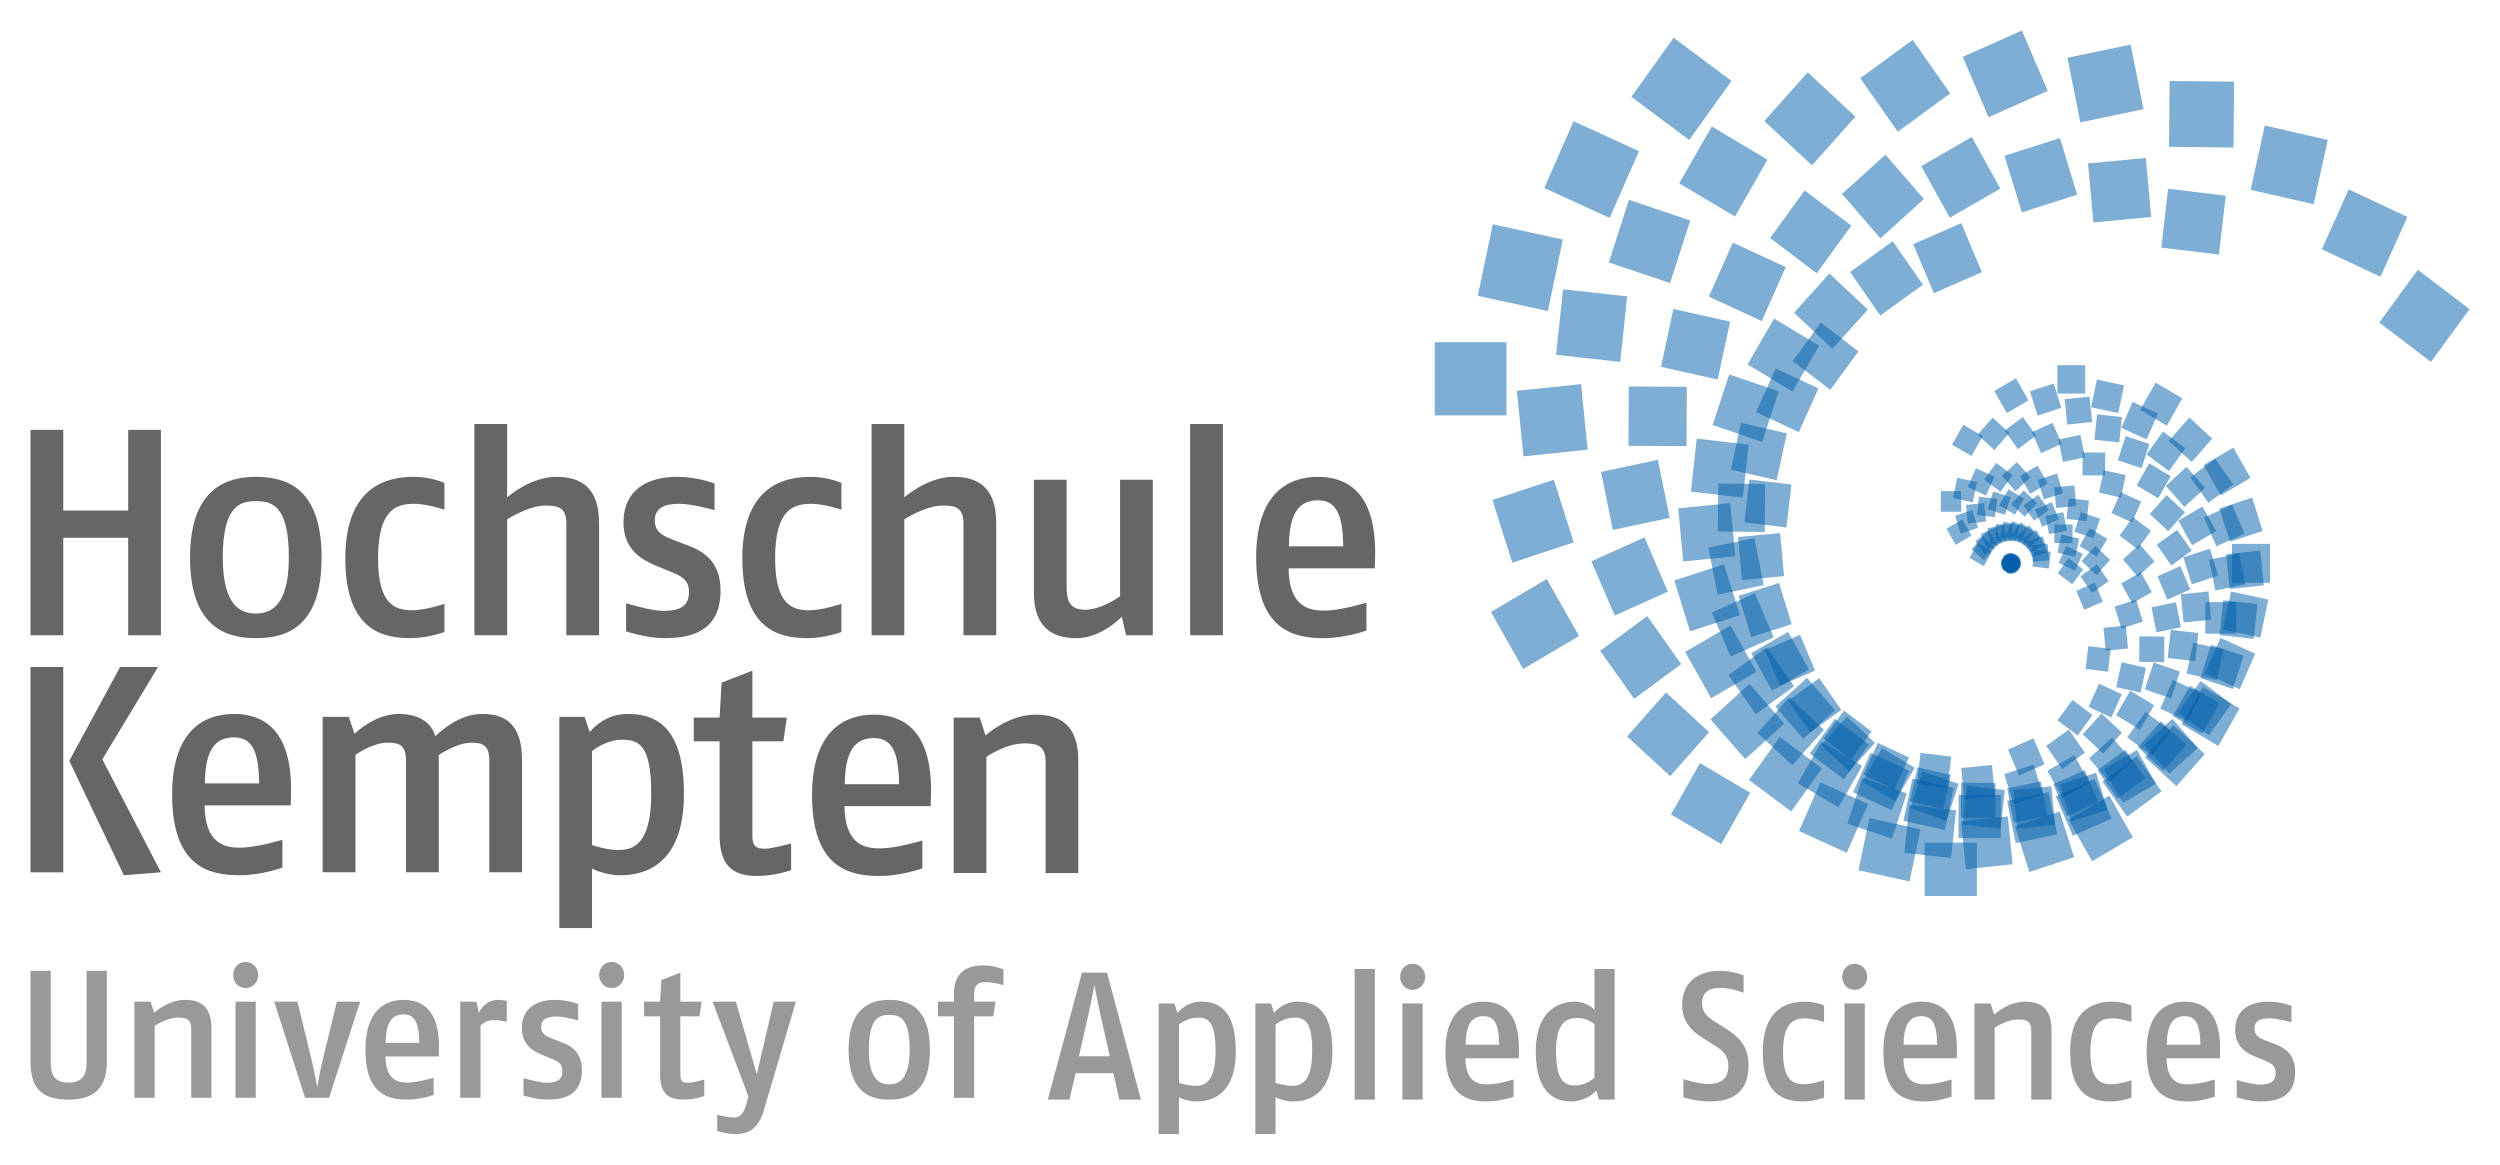 <svg xmlns="http://www.w3.org/2000/svg" xmlns:xlink="http://www.w3.org/1999/xlink" id="HS_Kempten_Logo" x="0px" y="0px" width="820px" height="382px" viewBox="0 0 820 382" xml:space="preserve"><path opacity="0.6" d="M321.366,235.366h-8.564v50.989h10.732V248.26c0,0,6.227-4.424,12.535-4.424c3.958,0,6.882,0.671,6.882,5.964 v36.555h10.738v-36.759c0-11.64-5.748-15.194-14.041-15.194c-8.949,0-16.398,6.831-16.398,6.831L321.366,235.366z M277.095,257.212 c0.095-10.88,3.29-15.115,9.51-15.115c5.659,0,8.199,4.043,8.287,15.115H277.095z M266.351,260.861 c0,23.667,12.062,26.462,22.139,26.462c7.26,0,14.041-2.502,14.041-2.502v-9.144c0,0-8.287,2.6-14.041,2.6 c-4.519,0-11.394-1.059-11.495-13.858h28.271l0.095-3.558c0.561-22.224-9.989-26.458-18.754-26.458 C276.994,234.402,266.351,239.696,266.351,260.861 M194.187,246.379c0.945-0.958,5.375-3.75,9.799-3.75 c5.564,0,9.61,1.635,9.61,17.696c0,16.363-5.653,18.48-10.738,18.48c-3.769,0-7.916-1.349-8.671-1.635V246.379z M191.742,235.127 h-8.287v69.271h10.732v-19.526c0.756,0.479,4.903,2.212,9.238,2.212c6.687,0,20.917-2.212,20.917-26.758 c0-23.755-10.928-26.159-18.56-26.159c-6.787,0-11.028,4.323-12.345,5.961L191.742,235.127z M20.745,218.77H10.006v67.346h10.738 V218.77z M42.039,208.359h10.745v-67.365H42.039v26.468H20.745v-26.468H10.006v67.365h10.738v-31.951h21.294V208.359z  M40.627,287.083l12.156-0.971l-19.227-37.037l18.282-30.306H39.405l-16.681,30.785L40.627,287.083z M67.196,256.963 c0.095-10.871,3.296-15.106,9.516-15.106c5.653,0,8.199,4.042,8.287,15.106H67.196z M56.452,260.625 c0,23.667,12.062,26.459,22.145,26.459c7.253,0,14.034-2.505,14.034-2.505v-9.138c0,0-8.293,2.596-14.034,2.596 c-4.525,0-11.4-1.059-11.495-13.858h28.264l0.094-3.554c0.561-22.233-9.988-26.458-18.748-26.458 C67.102,234.166,56.452,239.457,56.452,260.625 M94.742,182.858c0,16.637-6.592,18.374-10.839,18.374 c-4.235,0-10.833-1.632-10.833-18.374c0-16.939,5.653-18.48,10.833-18.48C89.089,164.378,94.742,165.538,94.742,182.858  M105.481,182.858c0-23.188-11.961-26.458-21.578-26.458c-9.604,0-21.571,3.851-21.571,26.458c0,23.094,12.062,26.459,21.571,26.459 C93.324,209.317,105.481,206.33,105.481,182.858 M114.411,235.127h-8.571v50.986h10.739v-38.479c0,0,5.375-4.046,10.738-4.046 c3.586,0,5.848,0.87,5.848,5.775v36.75h10.745v-38.479c0,0,5.93-4.046,10.738-4.046c3.58,0,5.842,0.87,5.842,5.775v36.75h10.739 v-36.75c0-11.545-5.187-15.197-13.096-15.197c-7.442,0-13.379,5.482-15.358,7.304c-1.417-4.9-5.936-7.304-11.967-7.304 c-8.104,0-14.513,6.542-14.513,6.542L114.411,235.127z M134.741,209.317c5.558,0,11.028-2.02,11.028-2.02v-9.242 c0,0-6.22,2.121-10.556,2.121c-5.748,0-11.211-2.02-11.211-17.031c0-16.357,6.22-17.897,11.961-17.897 c3.958,0,9.806,1.922,9.806,1.922v-8.75c0,0-4.248-2.02-10.083-2.02c-8.01,0-22.429,2.496-22.429,26.746 C113.257,207.2,126.076,209.317,134.741,209.317 M185.755,208.359h10.738v-36.762c0-11.542-5.747-15.197-14.041-15.197 c-8.571,0-16.108,6.728-16.108,6.728v-24.048H155.6v69.28h10.745v-38.013c0,0,6.977-4.521,12.528-4.521 c4.43,0,6.882,0.769,6.882,5.964V208.359z M214.775,170.734c0-4.141,3.107-5.486,8.01-5.486c4.613,0,11.589,2.108,11.589,2.108 v-8.747c0,0-5.47-2.209-12.251-2.209c-9.611,0-17.621,4.141-17.621,15.005c0,9.043,6.315,12.317,10.461,14.05l4.424,1.828 c3.775,1.538,6.598,2.596,6.598,6.926c0,5.287-3.958,6.157-8.577,6.157c-3.958,0-12.056-2.501-12.056-2.501v9.238 c0,0,6.781,2.215,12.528,2.215c8.76,0,18.464-2.118,18.464-15.692c0-8.845-4.991-12.5-10.171-14.523l-4.808-1.824 C218.166,176.024,214.775,174.965,214.775,170.734 M246.77,219.968l-10.089,3.942l-0.655,11.457h-8.476v7.796h8.476v30.882 c0,10.969,5.464,13.278,12.44,13.278c5.741,0,11.022-1.928,11.022-1.928v-8.757c0,0-6.031,1.739-8.672,1.739 c-2.445,0-4.046-0.488-4.046-4.235v-30.98h10.171l1.135-7.796H246.77V219.968z M264.97,209.317c5.558,0,11.022-2.02,11.022-2.02 v-9.242c0,0-6.22,2.121-10.549,2.121c-5.748,0-11.211-2.02-11.211-17.031c0-16.357,6.213-17.897,11.961-17.897 c3.958,0,9.799,1.922,9.799,1.922v-8.75c0,0-4.248-2.02-10.083-2.02c-8.01,0-22.422,2.496-22.422,26.746 C243.487,207.2,256.299,209.317,264.97,209.317 M316.022,208.359h10.745v-36.762c0-11.542-5.748-15.197-14.041-15.197 c-8.577,0-16.108,6.728-16.108,6.728v-24.048H285.88v69.28h10.739v-38.013c0,0,6.97-4.521,12.528-4.521 c4.43,0,6.875,0.769,6.875,5.964V208.359z M369.355,208.359h8.766v-50.999h-10.738v38.203c0,0-6.031,4.424-11.407,4.424 c-4.241,0-6.119-1.831-6.119-7.313v-35.313h-10.745v37.043c0,11.252,5.93,14.914,13.946,14.914c8.293,0,14.885-7.027,14.885-7.027 L369.355,208.359z M390.366,208.359h10.745v-69.28h-10.745V208.359z M440.567,179.2h-17.809c0.095-10.864,3.296-15.099,9.516-15.099 C437.934,164.101,440.473,168.141,440.567,179.2 M451.029,182.858c0.561-22.23-9.989-26.458-18.754-26.458 c-9.604,0-20.255,5.284-20.255,26.458c0,23.667,12.062,26.459,22.139,26.459c7.253,0,14.034-2.505,14.034-2.505v-9.138 c0,0-8.287,2.6-14.034,2.6c-4.525,0-11.4-1.059-11.489-13.854h28.264L451.029,182.858z"></path><path opacity="0.4" d="M611.646,329.14h-6.648v31.537h6.648V329.14z M466.632,329.14h-6.642v31.537h6.642V329.14z M203.923,328.544 h-6.642v31.537h6.642V328.544z M83.877,328.544h-6.642v31.537h6.642V328.544z M35.057,348.062v-29.633h-6.643v29.928 c0,4.945-2.042,6.73-5.886,6.73c-4.134,0-5.886-1.842-5.886-6.73v-29.928H10v29.633c0,8.566,3.321,12.613,12.528,12.613 C31.382,360.675,35.057,356.392,35.057,348.062 M62.729,360.081h6.642v-22.73c0-7.199-3.554-9.396-8.678-9.396 c-5.54,0-10.14,4.227-10.14,4.227l-1.166-3.637h-5.3v31.537h6.642v-23.559c0,0,3.844-2.748,7.745-2.748 c2.445,0,4.254,0.422,4.254,3.689V360.081z M84.697,319.796c0-2.381-1.802-4.275-4.14-4.275c-2.326,0-4.078,1.895-4.078,4.275 c0,2.379,1.752,4.285,4.078,4.285C82.895,324.081,84.697,322.175,84.697,319.796 M107.932,360.081l10.197-31.537h-7.632 l-4.72,19.404c-0.756,3.211-1.752,8.623-1.752,8.623s-0.933-5.297-1.746-8.623l-4.72-19.404h-7.631l10.133,31.537H107.932z  M137.52,342.046h-11.016c0.057-6.719,2.042-9.334,5.886-9.334C135.888,332.712,137.457,335.208,137.52,342.046 M143.929,346.515 l0.057-2.203c0.353-13.738-6.176-16.357-11.595-16.357c-5.943,0-12.528,3.268-12.528,16.357c0,14.639,7.461,16.363,13.694,16.363 c4.487,0,8.684-1.541,8.684-1.541v-5.652c0,0-5.129,1.605-8.684,1.605c-2.798,0-7.052-0.658-7.108-8.572H143.929z M162.041,334.56 c1.922,0,4.197,0.596,4.197,0.596v-6.848c0,0-1.456-0.354-2.975-0.354c-4.424,0-6.176,4.283-6.176,4.283l-0.87-3.693h-5.25v31.537 h6.642v-23.688C157.61,336.394,159.306,334.56,162.041,334.56 M177.524,336.815c0-2.559,1.922-3.395,4.954-3.395 c2.854,0,7.165,1.311,7.165,1.311v-5.41c0,0-3.378-1.367-7.575-1.367c-5.943,0-10.896,2.559-10.896,9.283 c0,5.594,3.907,7.609,6.466,8.682l2.741,1.131c2.332,0.951,4.077,1.607,4.077,4.285c0,3.277-2.445,3.813-5.3,3.813 c-2.445,0-7.461-1.547-7.461-1.547v5.707c0,0,4.197,1.367,7.751,1.367c5.419,0,11.425-1.309,11.425-9.695 c0-5.471-3.094-7.736-6.296-8.988l-2.974-1.131C179.623,340.085,177.524,339.437,177.524,336.815 M204.736,319.796 c0-2.381-1.809-4.275-4.141-4.275c-2.332,0-4.077,1.895-4.077,4.275c0,2.379,1.746,4.285,4.077,4.285 C202.928,324.081,204.736,322.175,204.736,319.796 M224.197,360.675c3.554,0,6.819-1.189,6.819-1.189v-5.41 c0,0-3.731,1.072-5.363,1.072c-1.512,0-2.502-0.303-2.502-2.619v-19.164h6.29l0.7-4.82h-6.989v-9.521l-6.239,2.436l-0.403,7.086 h-5.25v4.82h5.25v19.105C216.508,359.247,219.886,360.675,224.197,360.675 M250.514,364.251l10.543-35.707h-7.279l-5.539,23.803 l-6.875-23.803h-7.632l11.715,31.002l-0.41,1.73c-0.876,3.689-2.162,5.291-4.317,5.291c-1.689,0-5.476-0.893-5.476-0.893v5.297 c0,0,3.208,1.014,6.006,1.014C244.917,371.985,248.591,370.792,250.514,364.251 M298.371,344.312 c0,10.301-4.071,11.371-6.699,11.371c-2.622,0-6.699-1.012-6.699-11.371c0-10.469,3.491-11.426,6.699-11.426 C294.879,332.886,298.371,333.601,298.371,344.312 M305.013,344.312c0-14.334-7.398-16.357-13.341-16.357 c-5.942,0-13.341,2.379-13.341,16.357c0,14.287,7.455,16.363,13.341,16.363C297.501,360.675,305.013,358.837,305.013,344.312  M323.2,322.122c2.672,0,5.937,1.012,5.937,1.012v-5.184c0,0-2.912-1.301-6.706-1.301c-5.237,0-9.547,2.258-9.547,9.398v2.496h-5.25 v4.82h5.25v26.717h6.643v-26.717h6.289l0.7-4.82h-6.989v-2.496C319.526,323.315,320.686,322.122,323.2,322.122 M364.024,346.454 h-10.134l2.912-12.793c1.046-4.521,2.155-10.598,2.155-10.598s1.16,6.133,2.155,10.598L364.024,346.454z M367.112,360.675h7.108 l-11.123-41.652h-8.218l-11.186,41.652h7.102l1.985-8.682h12.415L367.112,360.675z M398.697,344.733 c0,10.111-3.498,11.426-6.642,11.426c-2.332,0-4.896-0.838-5.356-1.012v-19.039c0.573-0.602,3.314-2.334,6.05-2.334 C396.189,333.774,398.697,334.792,398.697,344.733 M405.333,344.733c0-14.695-6.75-16.189-11.476-16.189 c-4.197,0-6.813,2.678-7.631,3.693l-1.053-3.098h-5.124v42.846h6.649v-12.084c0.46,0.303,3.025,1.375,5.703,1.375 C396.536,361.276,405.333,359.901,405.333,344.733 M430.396,344.733c0,10.111-3.498,11.426-6.649,11.426 c-2.325,0-4.89-0.838-5.363-1.012v-19.039c0.586-0.602,3.327-2.334,6.063-2.334C427.888,333.774,430.396,334.792,430.396,344.733  M437.032,344.733c0-14.695-6.756-16.189-11.476-16.189c-4.197,0-6.818,2.678-7.638,3.693l-1.046-3.098h-5.123v42.846h6.636v-12.084 c0.473,0.303,3.038,1.375,5.716,1.375C428.235,361.276,437.032,359.901,437.032,344.733 M444.324,360.675h6.636v-42.838h-6.636 V360.675z M467.452,320.399c0-2.383-1.802-4.287-4.14-4.287c-2.332,0-4.078,1.904-4.078,4.287c0,2.381,1.746,4.281,4.078,4.281 C465.649,324.681,467.452,322.78,467.452,320.399 M491.733,342.651h-11.009c0.063-6.725,2.036-9.344,5.886-9.344 C490.101,333.308,491.676,335.804,491.733,342.651 M498.148,347.108l0.057-2.201c0.353-13.742-6.169-16.363-11.596-16.363 c-5.936,0-12.522,3.273-12.522,16.363c0,14.639,7.456,16.369,13.682,16.369c4.487,0,8.69-1.547,8.69-1.547v-5.654 c0,0-5.13,1.607-8.69,1.607c-2.786,0-7.045-0.658-7.096-8.574H498.148z M522.972,353.54c-0.529,0.414-3.157,2.496-6.006,2.496 c-3.264,0-6.592-0.775-6.592-11.129c0-9.936,3.681-11.006,7.172-11.006c2.735,0,4.959,1.605,5.426,1.963V353.54z M524.421,360.675 h5.187v-42.838h-6.636v13.445c-0.347-0.412-2.515-2.738-6.529-2.738c-3.907,0-12.705,1.789-12.705,16.363 c0,14.285,6.932,16.369,11.539,16.369c4.833,0,7.802-2.914,8.331-3.576L524.421,360.675z M558.275,329.14 c0-3.863,2.496-5.117,5.999-5.117c3.611,0,7.626,1.607,7.626,1.607v-5.711c0,0-3.436-1.49-7.865-1.49 c-5.363,0-12.289,2.439-12.289,11.186c0,5.357,3.025,8.455,6.403,10.598l3.958,2.496c2.747,1.729,4.789,3.277,4.789,6.959 c0,4.762-3.088,5.891-6.706,5.891c-2.912,0-8.041-1.604-8.041-1.604v5.947c0,0,4.027,1.375,8.564,1.375 c6.126,0,12.818-1.91,12.818-11.961c0-6.545-3.668-9.525-7.405-11.904l-3.371-2.143C560.248,333.661,558.275,332.181,558.275,329.14  M591.486,361.276c3.435,0,6.807-1.254,6.807-1.254v-5.713c0,0-3.845,1.314-6.529,1.314c-3.548,0-6.932-1.252-6.932-10.537 c0-10.115,3.85-11.064,7.398-11.064c2.457,0,6.063,1.186,6.063,1.186v-5.41c0,0-2.622-1.254-6.227-1.254 c-4.953,0-13.871,1.551-13.871,16.543C578.195,359.956,586.117,361.276,591.486,361.276 M612.459,320.399 c0-2.383-1.809-4.287-4.14-4.287c-2.332,0-4.078,1.904-4.078,4.287c0,2.381,1.746,4.281,4.078,4.281 C610.65,324.681,612.459,322.78,612.459,320.399 M635.398,342.651h-11.016c0.057-6.725,2.042-9.344,5.88-9.344 C633.754,333.308,635.335,335.804,635.398,342.651 M641.795,347.108l0.057-2.201c0.359-13.742-6.17-16.363-11.589-16.363 c-5.937,0-12.528,3.273-12.528,16.363c0,14.639,7.461,16.369,13.7,16.369c4.487,0,8.678-1.547,8.678-1.547v-5.654 c0,0-5.124,1.607-8.678,1.607c-2.805,0-7.052-0.658-7.108-8.574H641.795z M666.253,360.675h6.648v-22.729 c0-7.199-3.561-9.402-8.69-9.402c-5.539,0-10.134,4.229-10.134,4.229l-1.172-3.633h-5.294v31.535h6.636V337.11 c0,0,3.851-2.73,7.752-2.73c2.451,0,4.254,0.412,4.254,3.689V360.675z M692.299,361.276c3.435,0,6.818-1.254,6.818-1.254v-5.713 c0,0-3.851,1.314-6.528,1.314c-3.548,0-6.933-1.252-6.933-10.537c0-10.115,3.845-11.064,7.398-11.064 c2.445,0,6.063,1.186,6.063,1.186v-5.41c0,0-2.621-1.254-6.232-1.254c-4.96,0-13.871,1.551-13.871,16.543 C679.014,359.956,686.936,361.276,692.299,361.276 M721.723,342.651h-11.016c0.063-6.725,2.041-9.344,5.892-9.344 C720.09,333.308,721.659,335.804,721.723,342.651 M728.138,347.108l0.051-2.201c0.347-13.742-6.176-16.363-11.59-16.363 c-5.948,0-12.528,3.273-12.528,16.363c0,14.639,7.455,16.369,13.688,16.369c4.486,0,8.684-1.547,8.684-1.547v-5.654 c0,0-5.136,1.607-8.684,1.607c-2.798,0-7.052-0.658-7.108-8.574H728.138z M744.429,334.022c2.854,0,7.165,1.305,7.165,1.305v-5.416 c0,0-3.378-1.367-7.575-1.367c-5.937,0-10.89,2.564-10.89,9.285c0,5.598,3.895,7.613,6.459,8.686l2.742,1.131 c2.331,0.951,4.083,1.6,4.083,4.287c0,3.268-2.451,3.805-5.306,3.805c-2.445,0-7.455-1.547-7.455-1.547v5.711 c0,0,4.19,1.375,7.745,1.375c5.419,0,11.419-1.32,11.419-9.705c0-5.471-3.088-7.73-6.289-8.98l-2.975-1.135 c-1.979-0.768-4.078-1.428-4.078-4.045C739.475,334.854,741.397,334.022,744.429,334.022"></path><g opacity="0.5">	<rect x="470.615" y="112.242" fill="#005DA9" width="23.513" height="24.007"></rect>	<polygon fill="#005DA9" points="489.023,200.728 499.598,219.432 517.924,208.63 507.343,189.911  "></polygon>	<polygon fill="#005DA9" points="548.072,267.147 564.564,276.868 574.08,260.032 557.595,250.305  "></polygon>	<rect x="631.265" y="276.379" fill="#005DA9" width="17.141" height="17.513"></rect>	<polygon fill="#005DA9" points="686.211,282.483 699.564,274.612 691.852,260.965 678.497,268.849  "></polygon>	<polygon fill="#005DA9" points="727.627,244.668 734.565,232.382 722.542,225.299 715.597,237.569  "></polygon>	<rect x="732.076" y="178.384" fill="#005DA9" width="12.491" height="12.768"></rect>	<polygon fill="#005DA9" points="738.151,156.759 732.53,146.805 722.794,152.559 728.409,162.491  "></polygon>	<polygon fill="#005DA9" points="715.799,130.669 707.039,125.501 701.979,134.454 710.731,139.624  "></polygon>	<rect x="674.823" y="119.776" fill="#005DA9" width="9.112" height="9.305"></rect>	<polygon fill="#005DA9" points="661.224,124.068 654.121,128.255 658.23,135.509 665.333,131.331  "></polygon>	<polygon fill="#005DA9" points="643.943,139.306 640.257,145.834 646.635,149.594 650.334,143.075  "></polygon>	<rect x="636.614" y="161.079" fill="#005DA9" width="6.637" height="6.778"></rect>	<polygon fill="#005DA9" points="638.461,173.425 641.448,178.706 646.629,175.652 643.642,170.371  "></polygon>	<polygon fill="#005DA9" points="645.998,182.959 650.662,185.698 653.347,180.946 648.683,178.205  "></polygon>	<polygon fill="#005DA9" points="657.096,187.169 661.936,187.169 661.936,182.222 657.096,182.231  "></polygon></g><g opacity="0.5">	<polygon fill="#005DA9" points="489.628,73.551 484.719,97.026 507.708,102.04 512.618,78.571  "></polygon>	<polygon fill="#005DA9" points="489.521,164.003 496.037,184.563 516.178,177.899 509.656,157.345  "></polygon>	<polygon fill="#005DA9" points="533.691,241.567 547.827,254.594 560.582,240.146 546.446,227.117  "></polygon>	<polygon fill="#005DA9" points="609.579,285.454 626.343,289.109 629.916,271.987 613.159,268.335  "></polygon>	<polygon fill="#005DA9" points="665.635,286.024 680.313,281.166 675.561,266.183 660.89,271.029  "></polygon>	<polygon fill="#005DA9" points="713.877,257.877 723.172,247.346 712.868,237.843 703.561,248.377  "></polygon>	<polygon fill="#005DA9" points="741.397,209.15 744,196.666 731.78,194.003 729.171,206.475  "></polygon>	<polygon fill="#005DA9" points="742.153,174.146 738.693,163.219 727.986,166.77 731.452,177.694  "></polygon>	<polygon fill="#005DA9" points="725.63,143.875 718.124,136.943 711.337,144.619 718.855,151.547  "></polygon>	<polygon fill="#005DA9" points="696.697,126.418 687.78,124.478 685.89,133.578 694.794,135.519  "></polygon>	<polygon fill="#005DA9" points="673.607,125.779 665.812,128.356 668.332,136.315 676.141,133.748  "></polygon>	<polygon fill="#005DA9" points="653.592,136.984 648.658,142.583 654.134,147.621 659.068,142.028  "></polygon>	<polygon fill="#005DA9" points="641.965,156.718 640.591,163.354 647.069,164.766 648.462,158.13  "></polygon>	<polygon fill="#005DA9" points="641.253,169.187 643.087,174.987 648.777,173.113 646.938,167.306  "></polygon>	<polygon fill="#005DA9" points="646.673,180.114 650.674,183.792 654.272,179.717 650.283,176.04  "></polygon>	<polygon fill="#005DA9" points="656.668,186.605 661.394,187.626 662.408,182.802 657.676,181.771  "></polygon></g><g opacity="0.5">	<polygon fill="#005DA9" points="516.128,39.76 506.523,61.679 527.976,71.491 537.586,49.573  "></polygon>	<polygon fill="#005DA9" points="497.524,128.189 499.692,149.688 520.753,147.483 518.579,125.983  "></polygon>	<polygon fill="#005DA9" points="524.85,213.47 536.011,229.225 551.444,217.825 540.277,202.073  "></polygon>	<polygon fill="#005DA9" points="590.088,272.583 605.729,279.726 612.736,263.76 597.089,256.607  "></polygon>	<polygon fill="#005DA9" points="644.801,285.092 660.146,283.472 658.564,267.796 643.213,269.419  "></polygon>	<polygon fill="#005DA9" points="697.73,267.856 708.974,259.547 700.844,248.055 689.589,256.358  "></polygon>	<polygon fill="#005DA9" points="734.604,226.074 739.708,214.438 728.314,209.216 723.197,220.866  "></polygon>	<polygon fill="#005DA9" points="742.506,192.003 741.359,180.59 730.167,181.769 731.32,193.19  "></polygon>	<polygon fill="#005DA9" points="732.536,158.867 726.606,150.495 718.414,156.558 724.351,164.933  "></polygon>	<polygon fill="#005DA9" points="707.814,135.632 699.495,131.838 695.777,140.324 704.09,144.136  "></polygon>	<polygon fill="#005DA9" points="685.373,130.083 677.212,130.94 678.057,139.271 686.217,138.414  "></polygon>	<polygon fill="#005DA9" points="663.499,136.779 657.531,141.193 661.854,147.297 667.834,142.882  "></polygon>	<polygon fill="#005DA9" points="648.104,153.596 645.394,159.787 651.449,162.551 654.166,156.359  "></polygon>	<polygon fill="#005DA9" points="644.852,165.623 645.456,171.698 651.405,171.077 650.781,164.999  "></polygon>	<polygon fill="#005DA9" points="647.914,177.477 651.071,181.938 655.426,178.706 652.269,174.269  "></polygon>	<polygon fill="#005DA9" points="656.353,185.95 660.782,187.973 662.749,183.463 658.331,181.441  "></polygon></g><g opacity="0.5">	<polygon fill="#005DA9" points="548.961,12.378 535.078,31.76 554.059,45.924 567.936,26.545  "></polygon>	<polygon fill="#005DA9" points="512.674,94.893 510.399,116.376 531.441,118.705 533.717,97.218  "></polygon>	<polygon fill="#005DA9" points="521.951,184.113 529.652,201.906 547.064,194.048 539.376,176.251  "></polygon>	<polygon fill="#005DA9" points="573.665,255.835 587.504,266.173 597.618,252.048 583.779,241.712  "></polygon>	<polygon fill="#005DA9" points="624.609,279.735 639.942,281.44 641.605,265.776 626.267,264.081  "></polygon>	<polygon fill="#005DA9" points="679.891,274.17 692.595,268.442 686.986,255.479 674.281,261.208  "></polygon>	<polygon fill="#005DA9" points="724.502,241.183 731.881,230.882 721.805,223.355 714.425,233.655  "></polygon>	<polygon fill="#005DA9" points="739.204,209.557 740.414,198.135 729.234,196.896 728.024,208.318  "></polygon>	<polygon fill="#005DA9" points="736.235,175.016 732.152,165.566 722.895,169.744 726.972,179.2  "></polygon>	<polygon fill="#005DA9" points="716.801,147.022 709.452,141.527 704.077,149.039 711.425,154.531  "></polygon>	<polygon fill="#005DA9" points="695.998,136.807 687.843,135.903 686.955,144.231 695.104,145.129  "></polygon>	<polygon fill="#005DA9" points="673.235,138.685 666.479,141.729 669.467,148.626 676.216,145.583  "></polygon>	<polygon fill="#005DA9" points="654.732,151.837 650.819,157.317 656.176,161.318 660.096,155.839  "></polygon>	<polygon fill="#005DA9" points="649.093,162.926 648.449,168.991 654.38,169.637 655.035,163.572  "></polygon>	<polygon fill="#005DA9" points="649.666,175.17 651.84,180.187 656.756,177.972 654.582,172.946  "></polygon>	<polygon fill="#005DA9" points="656.188,185.25 660.09,188.174 662.95,184.179 659.043,181.264  "></polygon></g><g opacity="0.5">	<polygon fill="#005DA9" points="534.303,65.554 527.686,86.086 547.783,92.842 554.406,72.319  "></polygon>	<polygon fill="#005DA9" points="525.133,154.787 529.015,173.818 547.663,169.854 543.774,150.816  "></polygon>	<polygon fill="#005DA9" points="561.023,235.953 572.455,249.004 585.223,237.361 573.81,224.294  "></polygon>	<polygon fill="#005DA9" points="605.956,270.197 620.607,275.128 625.429,260.18 610.783,255.236  "></polygon>	<polygon fill="#005DA9" points="661.167,276.543 674.754,273.657 671.925,259.78 658.331,262.667  "></polygon>	<polygon fill="#005DA9" points="711.538,253.796 720.859,245.298 712.54,235.776 703.22,244.293  "></polygon>	<polygon fill="#005DA9" points="732.379,226.005 735.901,215.09 725.214,211.507 721.697,222.403  "></polygon>	<polygon fill="#005DA9" points="736.538,191.606 734.478,181.488 724.571,183.596 726.638,193.71  "></polygon>	<polygon fill="#005DA9" points="723.272,160.074 717.191,153.136 710.404,159.327 716.473,166.275  "></polygon>	<polygon fill="#005DA9" points="705.003,145.646 697.221,143.027 694.655,150.983 702.438,153.599  "></polygon>	<polygon fill="#005DA9" points="682.367,142.633 675.139,144.162 676.645,151.538 683.866,150  "></polygon>	<polygon fill="#005DA9" points="661.576,151.547 656.63,156.063 661.054,161.123 666.007,156.605  "></polygon>	<polygon fill="#005DA9" points="653.794,161.183 651.922,166.987 657.601,168.89 659.472,163.096  "></polygon>	<polygon fill="#005DA9" points="651.859,173.286 652.956,178.646 658.224,177.549 657.115,172.158  "></polygon>	<polygon fill="#005DA9" points="656.176,184.547 659.402,188.222 663.007,184.932 659.774,181.249  "></polygon></g><g opacity="0.5">	<polygon fill="#005DA9" points="561.458,41.478 550.782,60.141 569.064,71.031 579.727,52.377  "></polygon>	<polygon fill="#005DA9" points="534.233,126.771 534.145,146.232 553.183,146.32 553.278,126.878  "></polygon>	<polygon fill="#005DA9" points="552.729,213.82 561.231,229.014 576.116,220.346 567.621,205.146  "></polygon>	<polygon fill="#005DA9" points="589.672,256.894 602.987,264.841 610.764,251.238 597.454,243.282  "></polygon>	<polygon fill="#005DA9" points="642.362,274.879 656.245,274.942 656.309,260.767 642.432,260.697  "></polygon>	<polygon fill="#005DA9" points="696.275,263.369 707.127,257.051 700.933,245.969 690.08,252.296  "></polygon>	<polygon fill="#005DA9" points="722.34,240.635 728.012,230.712 718.307,224.921 712.629,234.85  "></polygon>	<polygon fill="#005DA9" points="733.444,207.884 733.501,197.542 723.373,197.489 723.323,207.83  "></polygon>	<polygon fill="#005DA9" points="726.915,174.215 722.396,166.14 714.481,170.75 719,178.835  "></polygon>	<polygon fill="#005DA9" points="712.005,156.208 704.934,151.989 700.794,159.214 707.871,163.436  "></polygon>	<polygon fill="#005DA9" points="690.49,148.438 683.11,148.393 683.066,155.93 690.452,155.965  "></polygon>	<polygon fill="#005DA9" points="668.332,152.72 662.572,156.082 665.862,161.974 671.622,158.615  "></polygon>	<polygon fill="#005DA9" points="658.747,160.48 655.734,165.749 660.896,168.821 663.908,163.553  "></polygon>			<rect x="654.309" y="171.969" transform="matrix(0.005 -1 1 0.005 479.363 830.898)" fill="#005DA9" width="5.492" height="5.376"></rect>	<polygon fill="#005DA9" points="656.296,183.816 658.696,188.111 662.894,185.657 660.499,181.375  "></polygon></g><g opacity="0.5">	<polygon fill="#005DA9" points="592.936,23.719 578.681,39.697 594.322,54.246 608.577,38.27  "></polygon>	<polygon fill="#005DA9" points="548.866,101.337 544.802,120.334 563.393,124.487 567.47,105.49  "></polygon>	<polygon fill="#005DA9" points="549.156,190.396 554.349,207.071 570.684,201.765 565.484,185.089  "></polygon>	<polygon fill="#005DA9" points="576.463,240.402 587.863,251.005 598.248,239.365 586.854,228.746  "></polygon>	<polygon fill="#005DA9" points="624.307,269.224 637.875,272.246 640.85,258.403 627.288,255.375  "></polygon>	<polygon fill="#005DA9" points="679.398,269.485 691.297,265.609 687.509,253.45 675.592,257.322  "></polygon>	<polygon fill="#005DA9" points="709.541,252.804 717.115,244.309 708.797,236.576 701.223,245.071  "></polygon>	<polygon fill="#005DA9" points="727.104,223.141 729.26,213.036 719.372,210.839 717.204,220.932  "></polygon>	<polygon fill="#005DA9" points="727.596,188.823 724.836,179.966 716.146,182.783 718.912,191.64  "></polygon>	<polygon fill="#005DA9" points="716.693,168.037 710.638,162.393 705.117,168.591 711.173,174.225  "></polygon>	<polygon fill="#005DA9" points="697.246,155.842 690.03,154.229 688.461,161.589 695.664,163.197  "></polygon>	<polygon fill="#005DA9" points="674.697,155.319 668.37,157.367 670.387,163.827 676.714,161.763  "></polygon>	<polygon fill="#005DA9" points="663.744,160.852 659.711,165.358 664.135,169.473 668.149,164.967  "></polygon>	<polygon fill="#005DA9" points="657.128,171.077 655.98,176.443 661.23,177.628 662.383,172.25  "></polygon>	<polygon fill="#005DA9" points="656.573,183.158 658.035,187.869 662.648,186.372 661.174,181.652  "></polygon></g><g opacity="0.5">	<polygon fill="#005DA9" points="627.357,13.075 610.152,25.65 622.467,43.214 639.665,30.645  "></polygon>	<polygon fill="#005DA9" points="568.371,79.573 560.506,97.288 577.855,105.319 585.721,87.602  "></polygon>	<polygon fill="#005DA9" points="550.448,166.745 552.112,184.15 569.172,182.452 567.502,165.03  "></polygon>	<polygon fill="#005DA9" points="566.922,221.452 575.896,234.267 588.442,225.101 579.462,212.292  "></polygon>	<polygon fill="#005DA9" points="607.821,259.856 620.463,265.72 626.197,252.804 613.556,246.937  "></polygon>	<polygon fill="#005DA9" points="661.64,271.852 674.067,270.607 672.851,257.915 660.411,259.15  "></polygon>	<polygon fill="#005DA9" points="694.523,261.977 703.667,255.293 697.113,245.951 687.976,252.634  "></polygon>	<polygon fill="#005DA9" points="717.759,236.708 721.949,227.297 712.724,223.037 708.552,232.442  "></polygon>	<polygon fill="#005DA9" points="725.264,203.264 724.382,194.007 715.319,194.917 716.202,204.175  "></polygon>	<polygon fill="#005DA9" points="718.867,180.605 714.091,173.796 707.43,178.668 712.2,185.468  "></polygon>	<polygon fill="#005DA9" points="702.325,164.533 695.613,161.419 692.563,168.276 699.287,171.389  "></polygon>	<polygon fill="#005DA9" points="680.395,159.201 673.783,159.856 674.433,166.609 681.043,165.947  "></polygon>	<polygon fill="#005DA9" points="668.547,162.286 663.682,165.831 667.16,170.791 672.025,167.249  "></polygon>	<polygon fill="#005DA9" points="659.988,170.878 657.771,175.895 662.667,178.148 664.892,173.157  "></polygon>	<polygon fill="#005DA9" points="656.964,182.569 657.437,187.478 662.257,187.002 661.791,182.093  "></polygon></g><g opacity="0.5">	<polygon fill="#005DA9" points="663.184,10 643.793,18.636 652.237,38.44 671.647,29.81  "></polygon>	<polygon fill="#005DA9" points="591.908,62.454 580.597,78.095 595.91,89.653 607.229,74.008  "></polygon>	<polygon fill="#005DA9" points="556.542,143.865 554.614,161.262 571.648,163.228 573.576,145.841  "></polygon>	<polygon fill="#005DA9" points="561.464,200.901 567.627,215.339 581.763,209.053 575.605,194.602  "></polygon>	<polygon fill="#005DA9" points="593.604,247.164 604.777,255.605 613.021,244.195 601.859,235.754  "></polygon>	<polygon fill="#005DA9" points="643.773,270.383 656.201,271.817 657.606,259.134 645.179,257.707  "></polygon>	<polygon fill="#005DA9" points="677.962,267.736 688.271,263.155 683.778,252.618 673.469,257.209  "></polygon>	<polygon fill="#005DA9" points="705.86,247.989 711.879,239.67 703.736,233.526 697.712,241.845  "></polygon>	<polygon fill="#005DA9" points="720.033,216.876 721.067,207.631 712.011,206.595 710.996,215.827  "></polygon>	<polygon fill="#005DA9" points="718.414,193.345 715.137,185.685 707.631,189.035 710.896,196.694  "></polygon>	<polygon fill="#005DA9" points="705.533,174.105 699.597,169.622 695.223,175.687 701.141,180.165  "></polygon>	<polygon fill="#005DA9" points="685.171,164.217 678.566,163.452 677.829,170.192 684.415,170.954  "></polygon>	<polygon fill="#005DA9" points="672.945,164.696 667.469,167.138 669.857,172.738 675.34,170.305  "></polygon>	<polygon fill="#005DA9" points="662.831,171.282 659.629,175.7 663.946,178.961 667.147,174.546  "></polygon>	<polygon fill="#005DA9" points="657.48,182.071 656.938,186.986 661.747,187.538 662.289,182.628  "></polygon></g><g opacity="0.5">	<polygon fill="#005DA9" points="698.859,14.635 678.126,18.942 682.335,40.12 703.075,35.813  "></polygon>	<polygon fill="#005DA9" points="618.428,50.732 604.16,63.613 616.776,78.184 631.044,65.296  "></polygon>	<polygon fill="#005DA9" points="567.186,122.808 561.741,139.404 577.994,144.958 583.445,128.356  "></polygon>	<polygon fill="#005DA9" points="560.336,179.62 563.398,195.063 578.518,191.927 575.441,176.491  "></polygon>	<polygon fill="#005DA9" points="582.305,231.73 591.512,242.352 601.897,232.965 592.703,222.334  "></polygon>	<polygon fill="#005DA9" points="626.613,265.14 638.468,269.195 642.438,257.092 630.584,253.043  "></polygon>	<polygon fill="#005DA9" points="660.587,269.844 671.615,267.566 669.372,256.292 658.35,258.592  "></polygon>	<polygon fill="#005DA9" points="691.901,256.478 699.489,249.628 692.784,241.895 685.209,248.739  "></polygon>	<polygon fill="#005DA9" points="712.137,229.077 715.029,220.254 706.396,217.299 703.504,226.131  "></polygon>	<polygon fill="#005DA9" points="715.363,205.731 713.731,197.526 705.69,199.19 707.329,207.392  "></polygon>	<polygon fill="#005DA9" points="706.705,184.15 701.814,178.514 696.294,183.498 701.172,189.145  "></polygon>	<polygon fill="#005DA9" points="688.813,170.138 682.512,167.986 680.407,174.414 686.696,176.569  "></polygon>	<polygon fill="#005DA9" points="676.765,168.008 670.916,169.23 672.101,175.208 677.955,173.995  "></polygon>	<polygon fill="#005DA9" points="665.516,172.296 661.482,175.926 665.049,180.048 669.076,176.409  "></polygon>	<polygon fill="#005DA9" points="658.079,181.687 656.548,186.378 661.123,187.947 662.667,183.268  "></polygon></g><g opacity="0.5">	<polygon fill="#005DA9" points="732.795,26.778 711.64,26.564 711.432,48.17 732.587,48.388  "></polygon>	<polygon fill="#005DA9" points="646.755,44.925 630.174,54.482 639.532,71.412 656.113,61.861  "></polygon>	<polygon fill="#005DA9" points="581.907,104.481 573.186,119.537 587.951,128.438 596.654,113.38  "></polygon>	<polygon fill="#005DA9" points="563.582,158.581 563.424,174.329 578.852,174.49 578.996,158.741  "></polygon>	<polygon fill="#005DA9" points="574.408,214.223 581.227,226.569 593.32,219.602 586.502,207.256  "></polygon>	<polygon fill="#005DA9" points="610.909,256.339 621.666,262.833 628.031,251.846 617.268,245.355  "></polygon>	<polygon fill="#005DA9" points="643.169,268.196 654.418,268.297 654.531,256.825 643.275,256.705  "></polygon>	<polygon fill="#005DA9" points="676.525,261.813 685.354,256.73 680.375,247.721 671.559,252.81  "></polygon>	<polygon fill="#005DA9" points="701.922,239.331 706.56,231.321 698.714,226.578 694.082,234.591  "></polygon>	<polygon fill="#005DA9" points="709.844,217.173 709.925,208.813 701.727,208.725 701.65,217.091  "></polygon>	<polygon fill="#005DA9" points="705.798,194.233 702.168,187.667 695.739,191.373 699.356,197.933  "></polygon>	<polygon fill="#005DA9" points="691.171,176.724 685.448,173.267 682.07,179.1 687.78,182.559  "></polygon>	<polygon fill="#005DA9" points="679.82,172.054 673.84,172.003 673.777,178.101 679.752,178.167  "></polygon>	<polygon fill="#005DA9" points="667.936,173.834 663.26,176.55 665.894,181.321 670.582,178.621  "></polygon>	<polygon fill="#005DA9" points="658.747,181.457 656.296,185.713 660.455,188.228 662.913,183.968  "></polygon></g><g opacity="0.5">	<polygon fill="#005DA9" points="763.511,45.902 742.847,41.178 738.228,62.265 758.879,66.985  "></polygon>	<polygon fill="#005DA9" points="675.648,45.284 657.48,51.088 663.152,69.65 681.327,63.843  "></polygon>	<polygon fill="#005DA9" points="600.045,89.697 588.43,102.575 601.04,114.432 612.654,101.554  "></polygon>	<polygon fill="#005DA9" points="571.056,138.698 567.69,154.068 582.739,157.519 586.104,142.129  "></polygon>	<polygon fill="#005DA9" points="570.268,195.425 574.414,208.961 587.661,204.727 583.515,191.187  "></polygon>	<polygon fill="#005DA9" points="597.348,244.397 606.535,253.043 614.999,243.653 605.805,235.02  "></polygon>	<polygon fill="#005DA9" points="626.469,262.871 637.446,265.376 639.904,254.168 628.933,251.669  "></polygon>	<polygon fill="#005DA9" points="660.404,263.741 670.065,260.663 667.04,250.791 657.386,253.866  "></polygon>	<polygon fill="#005DA9" points="689.841,247.164 695.998,240.313 689.299,234.03 683.129,240.862  "></polygon>	<polygon fill="#005DA9" points="702.117,227.199 703.907,219.035 695.903,217.21 694.113,225.378  "></polygon>	<polygon fill="#005DA9" points="702.842,203.895 700.643,196.704 693.597,198.947 695.79,206.147  "></polygon>	<polygon fill="#005DA9" points="692.116,183.64 687.231,179.046 682.738,184.037 687.623,188.634  "></polygon>	<polygon fill="#005DA9" points="681.977,176.667 676.141,175.344 674.842,181.299 680.672,182.635  "></polygon>	<polygon fill="#005DA9" points="669.996,175.882 664.866,177.53 666.467,182.767 671.609,181.119  "></polygon>	<polygon fill="#005DA9" points="659.446,181.359 656.176,184.998 659.73,188.348 663.007,184.708  "></polygon></g><g opacity="0.5">	<polygon fill="#005DA9" points="789.619,71.141 770.393,62.123 761.557,81.763 780.784,90.784  "></polygon>	<polygon fill="#005DA9" points="703.825,51.8 684.869,53.606 686.633,72.972 705.596,71.176  "></polygon>	<polygon fill="#005DA9" points="620.81,79.104 606.819,89.221 616.732,103.508 630.723,93.393  "></polygon>	<polygon fill="#005DA9" points="582.431,120.851 575.99,135.163 590.006,141.745 596.452,127.427  "></polygon>	<polygon fill="#005DA9" points="570.061,176.147 571.346,190.279 585.166,188.949 583.874,174.839  "></polygon>	<polygon fill="#005DA9" points="586.521,229.827 593.749,240.235 603.939,232.861 596.717,222.441  "></polygon>	<polygon fill="#005DA9" points="611.23,254.096 621.446,258.888 626.147,248.458 615.926,243.653  "></polygon>	<polygon fill="#005DA9" points="644.233,262.184 654.311,261.229 653.371,250.942 643.295,251.89  "></polygon>	<polygon fill="#005DA9" points="676.411,252.259 683.848,246.877 678.566,239.29 671.143,244.668  "></polygon>	<polygon fill="#005DA9" points="692.5,235.348 695.929,227.741 688.474,224.25 685.052,231.85  "></polygon>	<polygon fill="#005DA9" points="697.977,212.717 697.296,205.218 689.948,205.908 690.629,213.417  "></polygon>	<polygon fill="#005DA9" points="691.637,190.623 687.806,185.102 682.379,189.016 686.217,194.536  "></polygon>	<polygon fill="#005DA9" points="683.136,181.643 677.716,179.096 675.221,184.633 680.64,187.188  "></polygon>	<polygon fill="#005DA9" points="671.591,178.306 666.233,178.825 666.726,184.286 672.076,183.785  "></polygon>	<polygon fill="#005DA9" points="660.152,181.422 656.207,184.289 659.006,188.313 662.95,185.461  "></polygon></g><g opacity="0.5">	<polygon fill="#005DA9" points="810,101.403 793.048,88.475 780.387,105.795 797.346,118.717  "></polygon>	<polygon fill="#005DA9" points="730.054,64.19 711.147,61.909 708.91,81.221 727.811,83.499  "></polygon>	<polygon fill="#005DA9" points="643.282,73.18 627.533,80.09 634.302,96.166 650.051,89.256  "></polygon>	<polygon fill="#005DA9" points="597.222,105.811 587.995,118.443 600.347,127.862 609.579,115.239  "></polygon>	<polygon fill="#005DA9" points="573.791,157.263 572.171,171.342 585.953,172.999 587.586,158.924  "></polygon>	<polygon fill="#005DA9" points="578.92,213.253 583.861,224.99 595.331,219.942 590.402,208.221  "></polygon>	<polygon fill="#005DA9" points="598.116,242.27 607.134,249.139 613.858,239.926 604.84,233.06  "></polygon>	<polygon fill="#005DA9" points="628.737,257.218 638.789,258.425 639.986,248.169 629.929,246.943  "></polygon>	<polygon fill="#005DA9" points="662.232,254.37 670.595,250.696 666.996,242.157 658.634,245.837  "></polygon>	<polygon fill="#005DA9" points="681.434,241.271 686.337,234.563 679.764,229.556 674.854,236.261  "></polygon>	<polygon fill="#005DA9" points="691.423,220.308 692.279,212.831 684.957,211.936 684.1,219.419  "></polygon>	<polygon fill="#005DA9" points="689.733,197.35 687.112,191.111 681.012,193.79 683.627,200.016  "></polygon>	<polygon fill="#005DA9" points="683.262,186.741 678.473,183.092 674.899,187.992 679.682,191.64  "></polygon>	<polygon fill="#005DA9" points="672.649,181.025 667.305,180.388 666.669,185.836 672.013,186.479  "></polygon>	<polygon fill="#005DA9" points="660.833,181.636 656.378,183.586 658.287,188.118 662.736,186.183  "></polygon></g></svg>